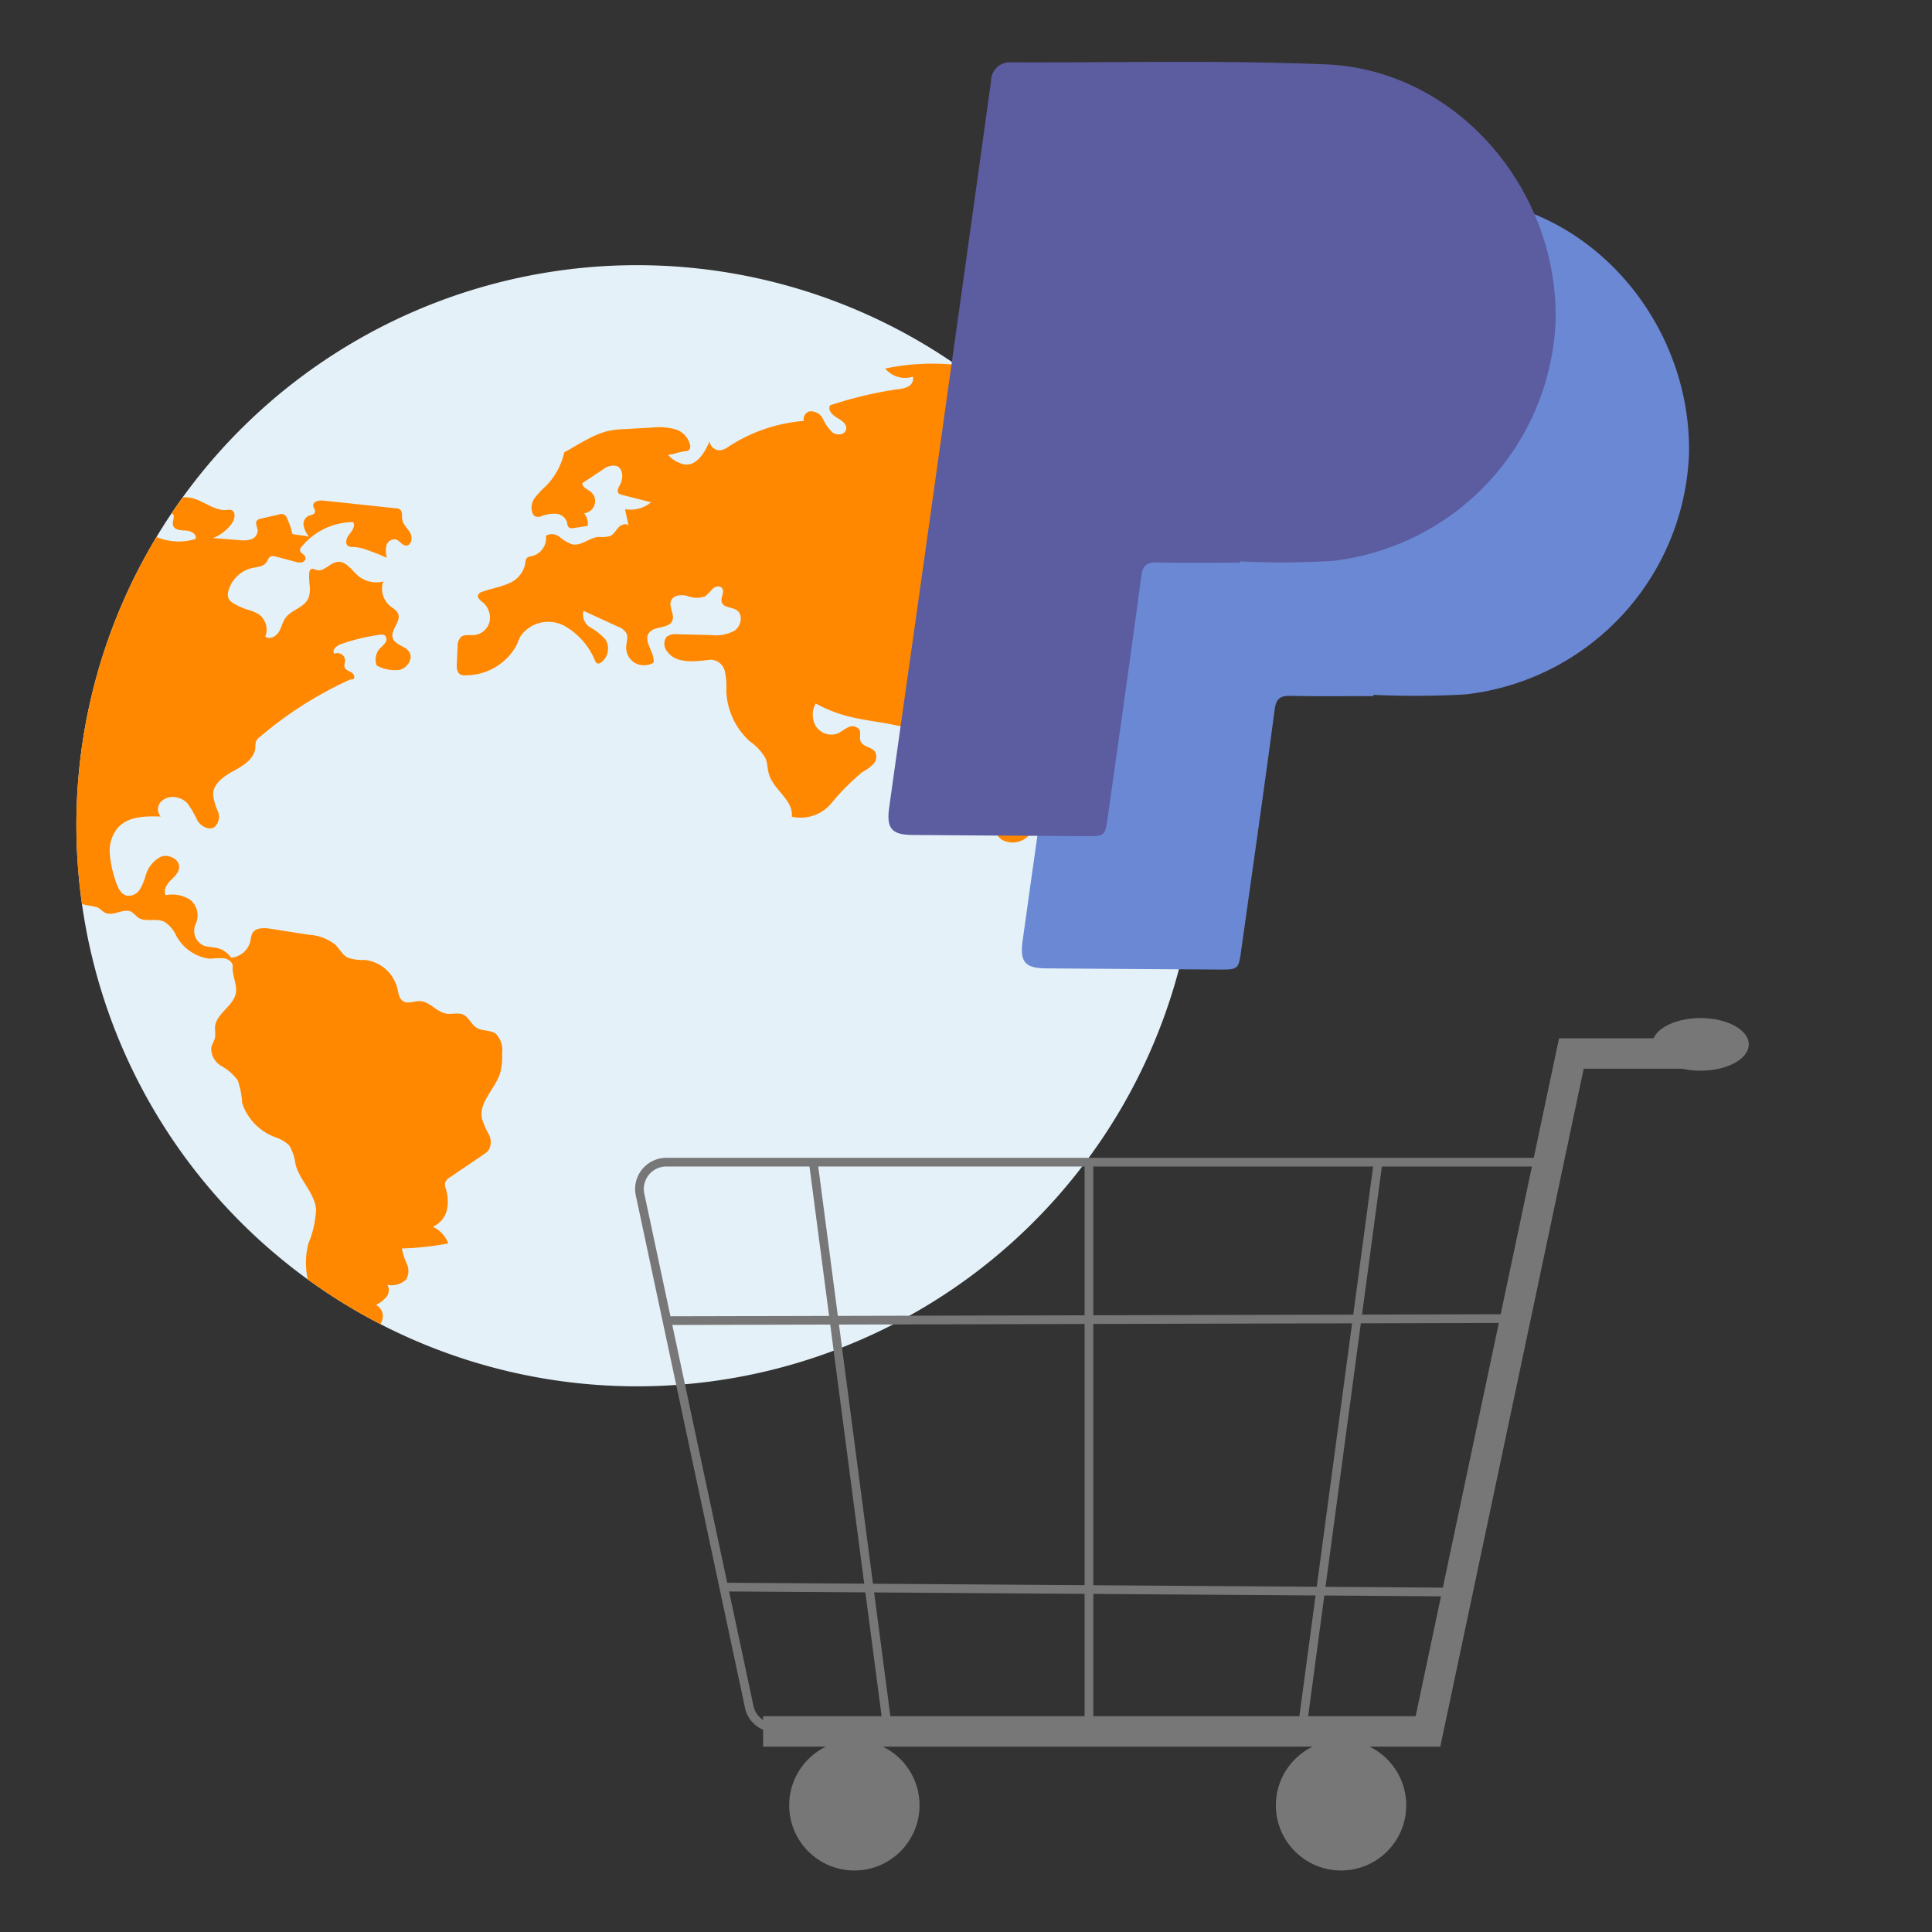 <svg id="b1b96b78-44e6-4be6-904a-db27b3befcc1" data-name="Ebene 1" xmlns="http://www.w3.org/2000/svg" xmlns:xlink="http://www.w3.org/1999/xlink" viewBox="0 0 150 150"><rect x="0" y="0" width="150" height="150" fill="#333333" stroke="none"/><defs><style>.a33d8088-68e0-4790-9a6b-6f6c1e7d608e{fill:#e5f1f8;}.a51a7df6-115a-4d8c-8408-be23e987485e{clip-path:url(#fbfbb7ef-96d3-446c-bd24-6e1ab7160ab1);}.b882f02d-712a-47cc-ad45-50f3432ee354{fill:#f80;}.e1117780-4822-4008-a588-3c32cab51263{fill:#777;}.b43b888a-9ada-480e-b172-4ea62b7fd7c4{fill:#6b88d5;}.a05b450d-53f6-49b9-94e6-1778627fa110{fill:#5c5ca0;}</style><clipPath id="fbfbb7ef-96d3-446c-bd24-6e1ab7160ab1"><path class="a33d8088-68e0-4790-9a6b-6f6c1e7d608e" d="M92.861,60.848l.02.26q.065.98.09,1.953A43.523,43.523,0,0,1,6.358,70.145q-.193-1.371-.3-2.769a43.314,43.314,0,0,1,6.094-25.687q.558-.933,1.168-1.836c.28-.419.57-.83.863-1.238A43.531,43.531,0,0,1,74.237,28.327c.554.382,1.1.781,1.636,1.189q.642.491,1.266,1.006a43.4,43.4,0,0,1,15.3,26.688Q92.723,59.006,92.861,60.848Z"/></clipPath></defs><title>strato-illu</title><path class="a33d8088-68e0-4790-9a6b-6f6c1e7d608e" d="M92.861,60.848l.02.26q.065.98.09,1.953A43.523,43.523,0,0,1,6.358,70.145q-.193-1.371-.3-2.769a43.314,43.314,0,0,1,6.094-25.687q.558-.933,1.168-1.836c.28-.419.57-.83.863-1.238A43.531,43.531,0,0,1,74.237,28.327c.554.382,1.1.781,1.636,1.189q.642.491,1.266,1.006a43.4,43.4,0,0,1,15.3,26.688Q92.723,59.006,92.861,60.848Z"/><g class="a51a7df6-115a-4d8c-8408-be23e987485e"><path class="b882f02d-712a-47cc-ad45-50f3432ee354" d="M13.322,39.853a.212.212,0,0,1,.062.031c.248.174-.017.565.041.866.071.387.6.434.993.442s.915.291.755.653a4.362,4.362,0,0,1-3.019-.156A43.314,43.314,0,0,0,6.06,67.376q.105,1.4.3,2.769a1.106,1.106,0,0,0,.279.124,5.729,5.729,0,0,1,.928.183c.225.111.387.324.611.426.643.29,1.45-.421,2.056-.063a5.4,5.4,0,0,1,.455.4c.566.42,1.416.045,2.057.344a2.4,2.4,0,0,1,.892,1,3.439,3.439,0,0,0,2.671,1.88,6.841,6.841,0,0,1,1.071-.045c.355.054.72.332.69.687-.052.613.3,1.252.262,1.863-.061,1.118-1.593,1.72-1.642,2.837a6.641,6.641,0,0,1,.013.733c-.049.294-.25.547-.3.842a1.555,1.555,0,0,0,.783,1.408,4,4,0,0,1,1.272,1.113,6.23,6.23,0,0,1,.34,1.759,4.256,4.256,0,0,0,2.664,2.691,2.579,2.579,0,0,1,1.009.625,3.878,3.878,0,0,1,.479,1.475c.336,1.231,1.464,2.182,1.59,3.453a7.593,7.593,0,0,1-.589,2.639,5.974,5.974,0,0,0-.059,2.807,43.714,43.714,0,0,0,5.645,3.48,1.561,1.561,0,0,0,.184-.513.985.985,0,0,0-.534-.981,2.427,2.427,0,0,0,.806-.607.83.83,0,0,0,.083-.95,1.645,1.645,0,0,0,1.457-.413,1.324,1.324,0,0,0,.057-1.212,5.022,5.022,0,0,1-.387-1.2,22.09,22.09,0,0,0,3.6-.393,2.348,2.348,0,0,0-1.2-1.293A1.9,1.9,0,0,0,34.705,93.9a3.229,3.229,0,0,0-.1-1.635.875.875,0,0,1-.049-.424.834.834,0,0,1,.4-.448q1.288-.878,2.577-1.75a1.655,1.655,0,0,0,.407-.348,1.291,1.291,0,0,0,0-1.25,6.3,6.3,0,0,1-.524-1.2c-.262-1.278,1.05-2.309,1.425-3.56a5.167,5.167,0,0,0,.141-1.522,1.792,1.792,0,0,0-.493-1.507c-.43-.309-1.053-.185-1.5-.469-.409-.261-.584-.809-1.024-1.01-.4-.184-.867-.012-1.3-.08-.763-.118-1.3-.948-2.074-.97-.435-.014-.909.235-1.282.011-.33-.2-.375-.646-.463-1.019a2.935,2.935,0,0,0-2.54-2.191,3.3,3.3,0,0,1-1.332-.19c-.4-.22-.612-.67-.942-.993a3.628,3.628,0,0,0-2.038-.77q-1.488-.231-2.972-.465c-.526-.085-1.2-.1-1.444.376a1.987,1.987,0,0,0-.13.559,1.7,1.7,0,0,1-1.5,1.312,1.883,1.883,0,0,0-1.169-.773,7.051,7.051,0,0,1-.913-.145,1.262,1.262,0,0,1-.7-1.639c.009-.022.018-.044.028-.065a1.571,1.571,0,0,0-.41-1.861,2.552,2.552,0,0,0-1.919-.369c-.2-.368.057-.818.35-1.119s.655-.6.692-1.017c.06-.658-.806-1.088-1.421-.849a2.356,2.356,0,0,0-1.19,1.506,4.238,4.238,0,0,1-.447,1.04,1.028,1.028,0,0,1-.962.482c-.529-.094-.773-.7-.928-1.207a8.344,8.344,0,0,1-.437-2.108,2.788,2.788,0,0,1,.657-2c.8-.856,2.128-.879,3.3-.839a.853.853,0,0,1,0-1.128,1.279,1.279,0,0,1,1.136-.371,1.592,1.592,0,0,1,.935.467,8.308,8.308,0,0,1,.779,1.352c.285.439.875.786,1.315.507a1.075,1.075,0,0,0,.272-1.229,4.479,4.479,0,0,1-.373-1.293c0-.859.854-1.442,1.61-1.852s1.614-.953,1.674-1.813a1.6,1.6,0,0,1,.058-.491.959.959,0,0,1,.327-.357,29.642,29.642,0,0,1,6.925-4.405c.133-.054.151-.008.287-.051.187-.127.033-.427-.162-.537s-.451-.189-.514-.4c-.045-.157.038-.323.049-.487a.6.6,0,0,0-.61-.6.6.6,0,0,0-.224.047c-.23-.262.159-.615.488-.735a14.789,14.789,0,0,1,3.048-.734.552.552,0,0,1,.356.033.419.419,0,0,1,.069.571,3.243,3.243,0,0,1-.437.463,1.293,1.293,0,0,0-.239,1.321,2.946,2.946,0,0,0,1.777.336c.595-.143,1.078-.862.754-1.381-.3-.485-1.1-.541-1.281-1.082-.208-.635.664-1.28.41-1.9-.109-.271-.4-.415-.627-.6a1.75,1.75,0,0,1-.526-1.9,2.2,2.2,0,0,1-1.97-.458c-.5-.429-.917-1.136-1.571-1.063-.6.062-1.062.8-1.639.631-.142-.043-.3-.138-.423-.066a.345.345,0,0,0-.138.268c-.09.693.213,1.451-.114,2.069-.356.671-1.286.83-1.732,1.446-.242.333-.314.763-.534,1.112s-.721.6-1.038.333a1.458,1.458,0,0,0-.529-1.741,3.832,3.832,0,0,0-.906-.36,5.188,5.188,0,0,1-1.018-.47.966.966,0,0,1-.386-.356.889.889,0,0,1-.022-.61A2.494,2.494,0,0,1,19.586,44.1c.386-.082.842-.1,1.079-.416.124-.167.177-.411.373-.489a.6.6,0,0,1,.378.017l1.5.4a1,1,0,0,0,.526.046.35.35,0,0,0,.276-.392c-.065-.238-.446-.326-.429-.573a.384.384,0,0,1,.105-.216,5.234,5.234,0,0,1,4.014-1.944c.206.291-.057.67-.282.945s-.383.753-.073.929a.779.779,0,0,0,.393.059,3.392,3.392,0,0,1,1.057.235c.522.181,1.036.386,1.54.609A1.869,1.869,0,0,1,30,42.357a.651.651,0,0,1,.736-.474c.3.09.475.463.787.475.414.016.531-.6.331-.969s-.565-.652-.623-1.067c-.042-.275.038-.629-.2-.781a.59.59,0,0,0-.27-.074l-5.642-.6c-.335-.037-.807.046-.8.38.006.19.188.363.127.54s-.327.194-.511.273a.72.72,0,0,0-.356.79,2.081,2.081,0,0,0,.413.827c-.375-.123-.923-.109-1.3-.235a4.874,4.874,0,0,0-.411-1.2.433.433,0,0,0-.517-.329.365.365,0,0,0-.073.023c-.473.11-.946.216-1.418.326a.559.559,0,0,0-.319.152c-.171.212.036.514.051.786a.737.737,0,0,1-.522.677,2.157,2.157,0,0,1-.911.057l-2.031-.159A3.3,3.3,0,0,0,18,40.641c.242-.333.339-.928-.055-1.047a.942.942,0,0,0-.351,0c-.909.074-1.683-.631-2.558-.888a2.423,2.423,0,0,0-.847-.091Z"/><path class="b882f02d-712a-47cc-ad45-50f3432ee354" d="M92.971,63.061a1.071,1.071,0,0,1-.871.5c-.93-.011-1.42-1.313-2.346-1.4a.367.367,0,0,0-.241.042c-.13.084-.14.269-.137.423a5.107,5.107,0,0,0,.4,2.239c.511,1,1.7,1.772,1.546,2.879a4.652,4.652,0,0,1-2.483-3.212A23.817,23.817,0,0,0,87.642,60.5c-.371.554-1.259.187-1.673-.334-.393-.493-.657-1.079-1.039-1.582a2.037,2.037,0,0,0-1.571-.915,2.682,2.682,0,0,0-1.669.981,4.006,4.006,0,0,0-.988,1.279,5.46,5.46,0,0,0-.1,2.351,3.565,3.565,0,0,1-.6,2.435,1.727,1.727,0,0,1-2.273.45A2.586,2.586,0,0,1,77,64.063,56.061,56.061,0,0,1,74.8,58c-.071.487-.446,1.135-.869.885a.82.82,0,0,1-.233-.261,6.219,6.219,0,0,0-3.724-2.22c-1.434-.35-2.923-.452-4.346-.849a11,11,0,0,1-2.294-.935,1.747,1.747,0,0,0,.027,1.785,1.429,1.429,0,0,0,1.651.55c.3-.124.543-.356.84-.485a.682.682,0,0,1,.865.179c.151.27-.018.624.1.912.179.435.857.42,1.124.81a.823.823,0,0,1-.15.967,3.992,3.992,0,0,1-.85.616,17.806,17.806,0,0,0-2.4,2.419,3.106,3.106,0,0,1-3.067,1.035c.151-1.267-1.4-2.07-1.771-3.293-.122-.4-.107-.841-.264-1.23a4.062,4.062,0,0,0-1.225-1.327,5.562,5.562,0,0,1-1.824-3.916,5.6,5.6,0,0,0-.116-1.538,1.156,1.156,0,0,0-1.117-.884c-1.168.142-2.641.341-3.33-.613a.925.925,0,0,1-.084-1.155,1.12,1.12,0,0,1,.836-.208c.89.019,1.776.041,2.665.061a2.953,2.953,0,0,0,1.8-.35c.507-.361.673-1.238.151-1.582-.378-.25-1.02-.187-1.16-.619-.113-.363.263-.81.018-1.1-.173-.207-.522-.121-.726.061a4.739,4.739,0,0,1-.571.58,1.871,1.871,0,0,1-1.388-.029c-.466-.108-1.075-.074-1.261.365-.213.488.3,1.073.09,1.564-.277.647-1.4.375-1.811.946-.473.654.47,1.509.355,2.308a1.451,1.451,0,0,1-1.432.027,1.383,1.383,0,0,1-.693-1.242c.014-.358.173-.735.024-1.059a1.228,1.228,0,0,0-.666-.523q-1.338-.617-2.675-1.227a1.163,1.163,0,0,0,.539,1.29,4.557,4.557,0,0,1,1.172.936,1.342,1.342,0,0,1-.369,1.8.317.317,0,0,1-.254.064.361.361,0,0,1-.182-.209,5.476,5.476,0,0,0-2.438-2.742,2.645,2.645,0,0,0-3.326.791c-.15.255-.244.541-.372.809A4.5,4.5,0,0,1,36.18,52.43a.775.775,0,0,1-.447-.071c-.267-.155-.284-.528-.268-.837.023-.439.044-.874.067-1.312a1.047,1.047,0,0,1,.233-.733c.275-.252.7-.139,1.077-.173a1.369,1.369,0,0,0,1.171-1.053,1.547,1.547,0,0,0-.547-1.5c-.18-.147-.423-.33-.35-.553a.481.481,0,0,1,.317-.249c.649-.242,1.351-.345,1.986-.624a2.109,2.109,0,0,0,1.344-1.479c.032-.21.034-.463.212-.58a.817.817,0,0,1,.291-.082,1.441,1.441,0,0,0,1.118-1.589.94.94,0,0,1,1.07.1,2.97,2.97,0,0,0,.987.57c.7.137,1.321-.524,2.035-.581a2.613,2.613,0,0,0,.892-.064c.279-.125.429-.421.631-.647s.58-.385.8-.173c-.091-.424-.179-.845-.27-1.266A2.519,2.519,0,0,0,50.548,39l-2.286-.586a.472.472,0,0,1-.218-.1c-.176-.162-.034-.446.081-.653.28-.5.275-1.286-.263-1.483a1.272,1.272,0,0,0-1.081.3c-.521.342-1.041.687-1.562,1.029-.027.314.365.462.613.652a.943.943,0,0,1-.49,1.69,1.182,1.182,0,0,1,.284.979L44.537,41a.477.477,0,0,1-.36-.045c-.125-.094-.122-.278-.163-.43a.951.951,0,0,0-.855-.639,2.787,2.787,0,0,0-1.111.187.685.685,0,0,1-.486.025.483.483,0,0,1-.207-.228,1.239,1.239,0,0,1,.159-1.2,6.826,6.826,0,0,1,.868-.93,5.448,5.448,0,0,0,1.432-2.631c.584-.3,1.181-.689,1.767-.988a7.335,7.335,0,0,1,1.482-.625,7.157,7.157,0,0,1,1.486-.183c.68-.04,1.363-.079,2.043-.115a4.923,4.923,0,0,1,1.8.122,1.67,1.67,0,0,1,1.19,1.25.411.411,0,0,1-.105.385.479.479,0,0,1-.252.078c-.563.06-.791.22-1.354.283a2.315,2.315,0,0,0,1.343.754c.924.049,1.511-.948,1.871-1.8a.808.808,0,0,0,.9.683,1.7,1.7,0,0,0,.616-.3,12.521,12.521,0,0,1,5.805-1.975.638.638,0,0,1,.434-.739,1.046,1.046,0,0,1,1.053.583,3.559,3.559,0,0,0,.735,1.049c.343.259.965.2,1.062-.219s-.342-.708-.7-.916-.749-.606-.544-.965a30.379,30.379,0,0,1,5.2-1.244,2.247,2.247,0,0,0,.874-.22.691.691,0,0,0,.359-.76,2.019,2.019,0,0,1-2.156-.634,18.052,18.052,0,0,1,5.507-.286l1.636,1.189c-.269.326-.637.642-.4.93a.655.655,0,0,0,.554.145c.373-.022.745-.041,1.114-.069a43.4,43.4,0,0,1,15.3,26.688,1.31,1.31,0,0,0-1,1.53,5.755,5.755,0,0,0,1.237,2.036,3.251,3.251,0,0,1,.209.332Z"/></g><ellipse class="e1117780-4822-4008-a588-3c32cab51263" cx="132.027" cy="81.086" rx="3.747" ry="2.044"/><polygon class="e1117780-4822-4008-a588-3c32cab51263" points="59.247 133.246 109.91 133.246 121.044 80.614 132.46 80.614 132.46 82.975 122.958 82.975 111.824 135.608 59.247 135.608 59.247 133.246"/><circle class="e1117780-4822-4008-a588-3c32cab51263" cx="104.119" cy="140.163" r="5.061"/><circle class="e1117780-4822-4008-a588-3c32cab51263" cx="66.332" cy="140.163" r="5.061"/><path class="e1117780-4822-4008-a588-3c32cab51263" d="M57.81,132.447,49.339,92.694a2.5,2.5,0,0,1-.029-.376,2.426,2.426,0,0,1,2.425-2.426h68.651l-9.026,44.6H60.205A2.413,2.413,0,0,1,57.81,132.447Zm61.757-41.88H51.735a1.77,1.77,0,0,0-.272.021,1.75,1.75,0,0,0-1.457,2l8.471,39.754a1.74,1.74,0,0,0,1.728,1.478h50.6Z"/><polygon class="e1117780-4822-4008-a588-3c32cab51263" points="100.75 134.243 106.661 90.174 107.327 90.284 101.416 134.353 100.75 134.243"/><polygon class="e1117780-4822-4008-a588-3c32cab51263" points="62.811 90.283 63.477 90.175 69.215 133.907 68.549 134.015 62.811 90.283"/><rect class="e1117780-4822-4008-a588-3c32cab51263" x="84.208" y="90.229" width="0.675" height="44.069"/><rect class="e1117780-4822-4008-a588-3c32cab51263" x="51.623" y="102.117" width="65.318" height="0.675" transform="translate(-0.248 0.204) rotate(-0.139)"/><rect class="e1117780-4822-4008-a588-3c32cab51263" x="84.583" y="94.724" width="0.675" height="57.384" transform="translate(-39.073 207.491) rotate(-89.608)"/><path class="b43b888a-9ada-480e-b172-4ea62b7fd7c4" d="M106.633,54.043c-2.127,0-4.255.03-6.38-.016-.811-.018-1.168.155-1.288,1.064-.824,6.22-1.72,12.431-2.591,18.645-.216,1.54-.213,1.548-1.794,1.539q-6.681-.039-13.361-.091c-1.621-.012-2.052-.492-1.825-2.124.761-5.478,1.547-10.953,2.317-16.43q1.669-11.871,3.33-23.745,1.136-8.116,2.26-16.233A1.465,1.465,0,0,1,88.907,15.2c8.135.032,16.281-.182,24.4.159,10.183.426,18.055,9.746,17.824,19.94a19.557,19.557,0,0,1-17.318,18.611,67.991,67.991,0,0,1-7.183.037Z"/><path class="a05b450d-53f6-49b9-94e6-1778627fa110" d="M96.276,43.685c-2.127,0-4.255.031-6.381-.015-.81-.018-1.167.155-1.287,1.063-.824,6.221-1.721,12.431-2.592,18.646-.216,1.54-.212,1.548-1.793,1.539q-6.681-.041-13.362-.091c-1.62-.012-2.052-.492-1.825-2.125.762-5.478,1.547-10.952,2.318-16.429q1.669-11.873,3.33-23.745Q75.82,14.412,76.944,6.3A1.465,1.465,0,0,1,78.55,4.84c8.135.032,16.28-.182,24.4.158,10.184.427,18.056,9.747,17.825,19.941a19.556,19.556,0,0,1-17.319,18.61,67.7,67.7,0,0,1-7.182.038Z"/></svg>
